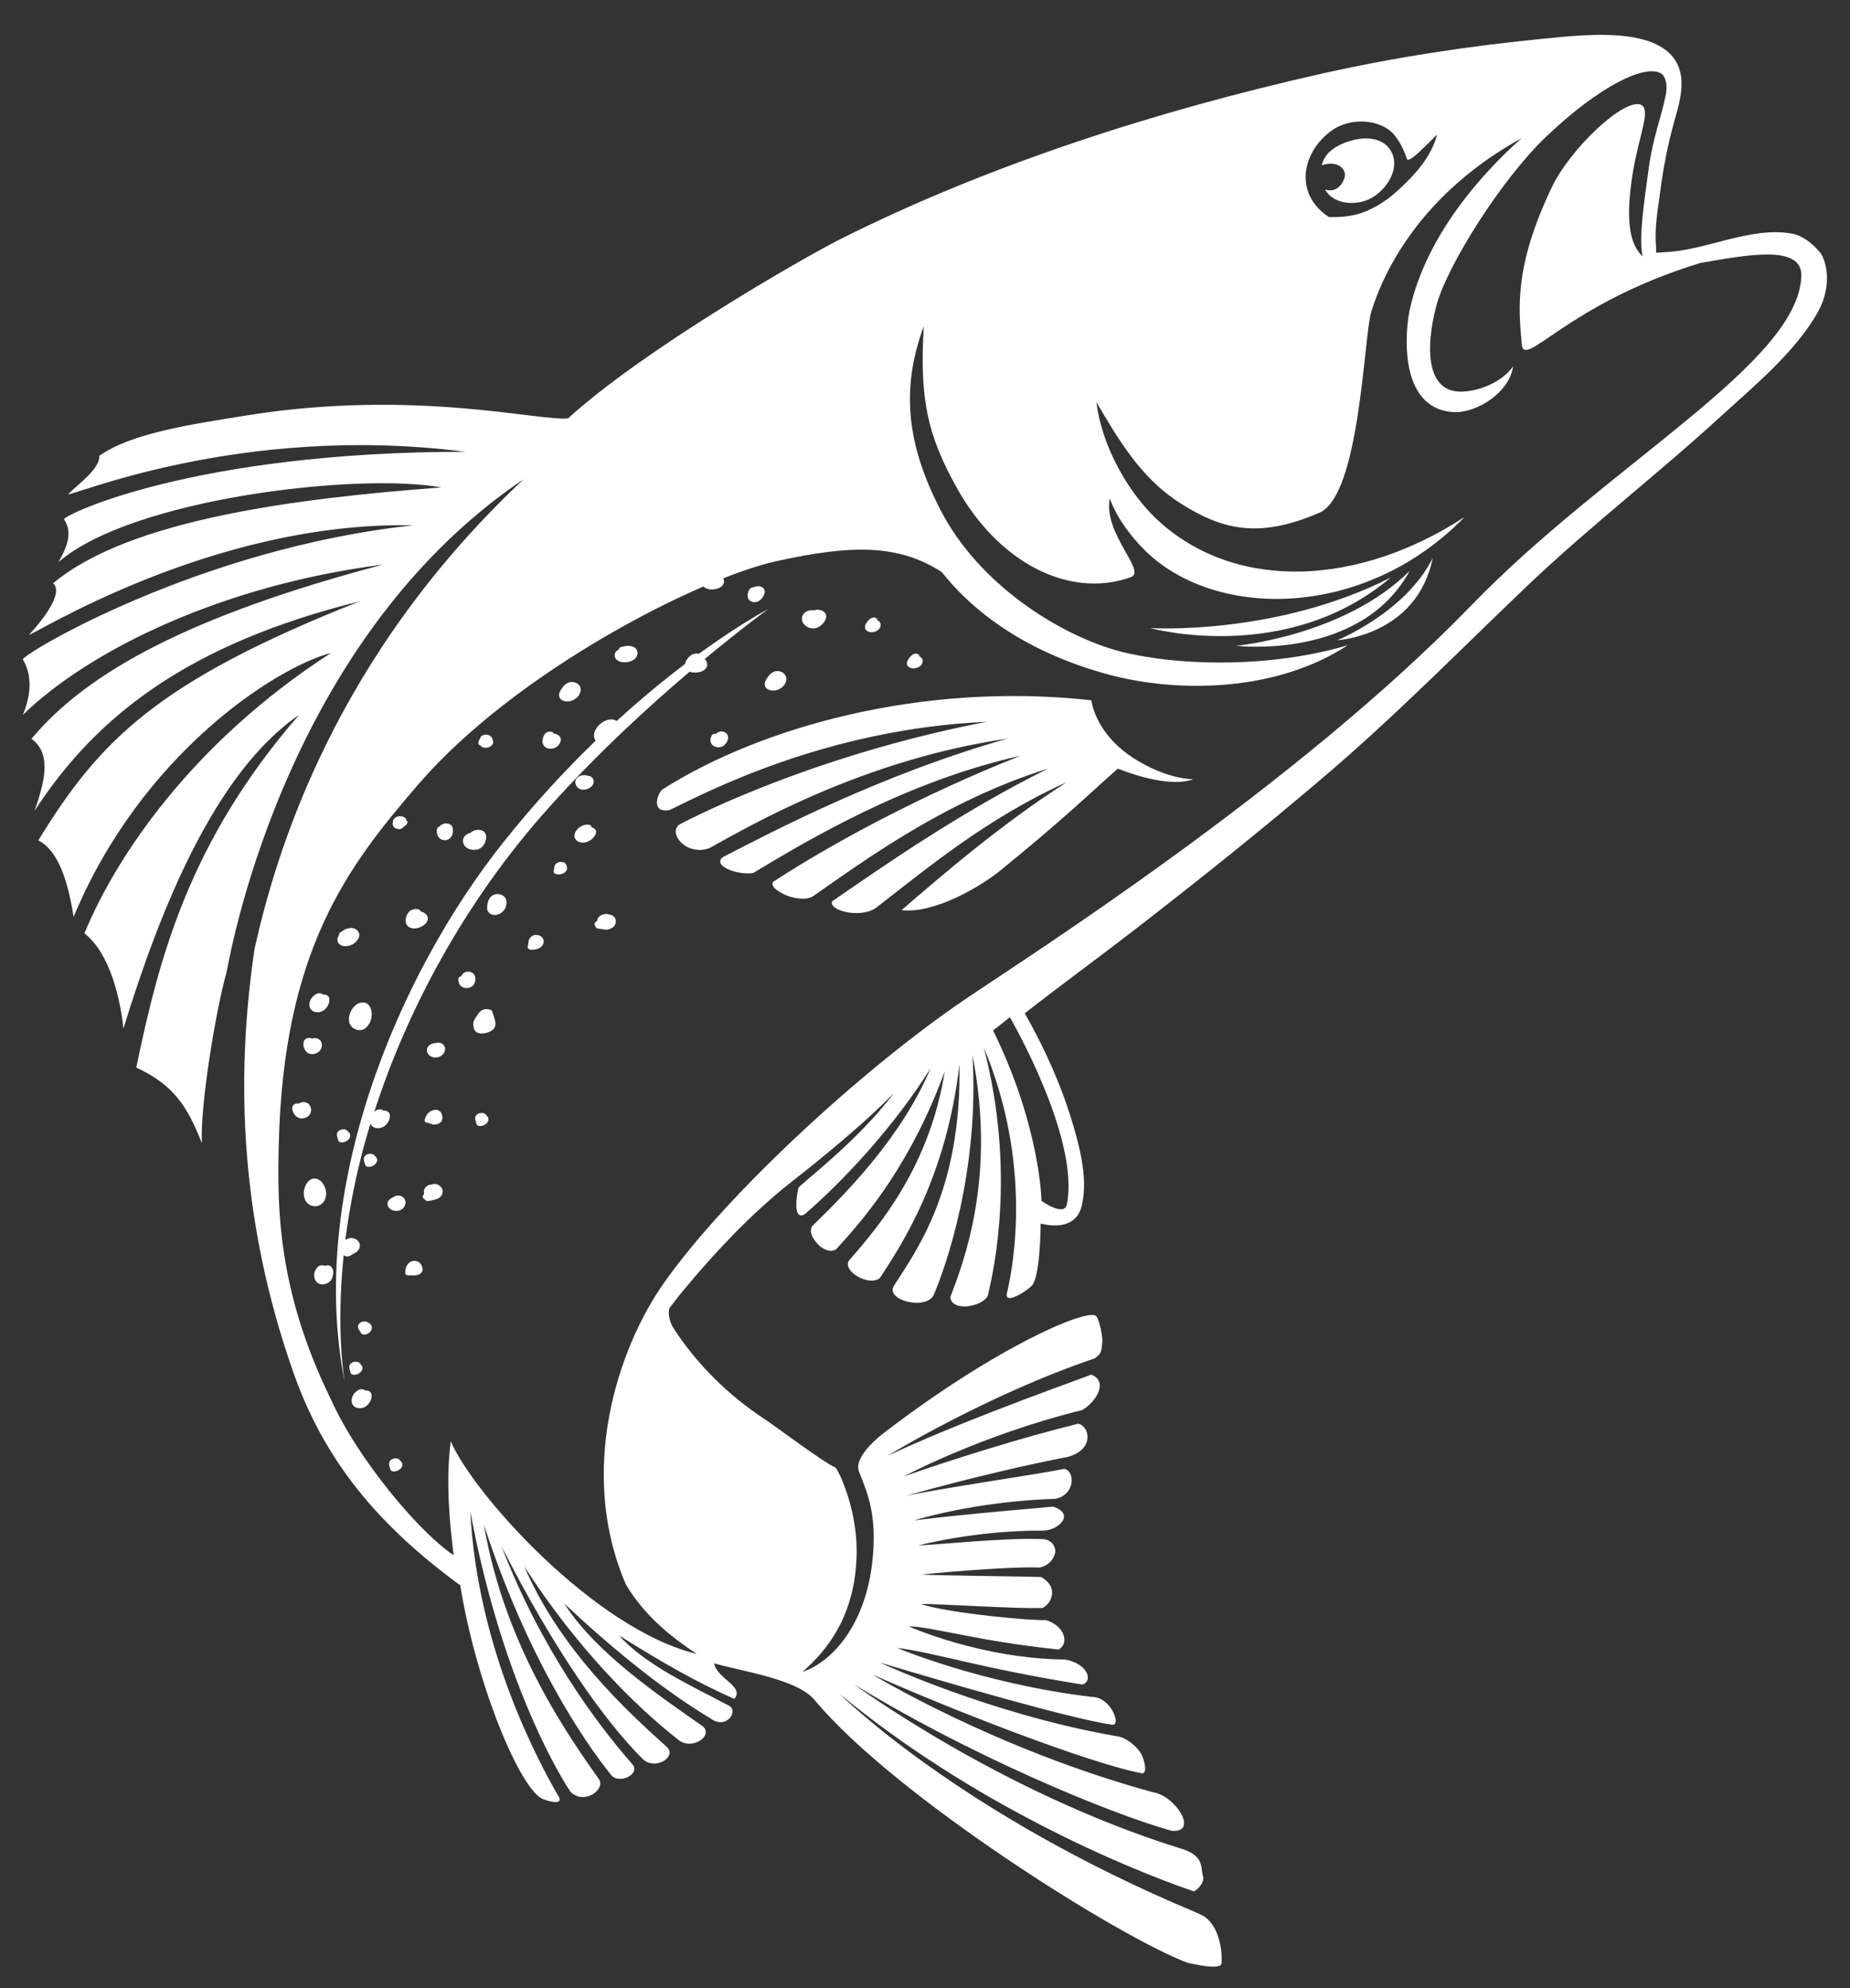 <?xml version="1.0" encoding="utf-8"?>
<!-- Generator: Adobe Illustrator 23.0.4, SVG Export Plug-In . SVG Version: 6.00 Build 0)  -->
<svg version="1.1" id="Ebene_1" xmlns="http://www.w3.org/2000/svg" xmlns:xlink="http://www.w3.org/1999/xlink" x="0px" y="0px"
	 viewBox="0 0 595.28 639.89" style="enable-background:new 0 0 595.28 639.89;" xml:space="preserve">
<rect x="0" y="0" width="595.28" height="639.89" fill="#333333" stroke="none"/>
<style type="text/css">
	.st0{fill:#ffffff;}
</style>
<g>
	<path class="st0" d="M292.87,214.92c0.04,0.04,0.11,0.04,0.14,0.04s0.07,0.04,0.14,0.04c1.39,0.39,3.33-0.32,3.68-1.82
		c0.25-0.97-0.32-1.68-1.07-2v-0.14c0.04-0.82-1.54-0.75-1.97-0.46C292.47,211.45,290.61,213.91,292.87,214.92 M279.39,203.26
		c0.04,0.04,0.11,0.04,0.14,0.04c0.04,0.04,0.07,0.04,0.11,0.07c1.39,0.39,3.33-0.32,3.68-1.82c0.25-0.97-0.32-1.68-1.07-2v-0.14
		c0.04-0.82-1.54-0.75-1.97-0.46C278.99,199.76,277.13,202.26,279.39,203.26 M135.68,409.5c0.75-1,0-2.72-0.97-3.33
		c-0.04-0.04-0.07-0.04-0.07-0.04c-0.04-0.04-0.07-0.07-0.14-0.11c-0.07-0.04-0.14-0.04-0.18-0.07c0,0,0,0-0.04,0
		c-0.79-0.25-1.72-0.21-2.4,0.29c-0.07,0.04-0.14,0.11-0.21,0.18c-0.14,0.07-0.25,0.18-0.32,0.25c-0.72,0.89-1.04,2-0.93,3.15
		c0.07,0.57,0.89,0.72,1.32,0.64c0.72-0.11,1.43,0.11,2.15-0.04C134.61,410.32,135.29,410.04,135.68,409.5 M128.82,470.18
		c-0.04-0.11-0.11-0.21-0.21-0.36c-0.5-0.5-1.39-0.54-2.07-0.36c-0.64,0.18-1.18,0.64-1.32,1.32c-0.14,0.75,0.25,1.39,0.39,2.11
		c0.07,0.46,0.61,0.64,1,0.68c1.54,0.11,3.65-1.43,2.57-3.11C129.07,470.32,128.96,470.25,128.82,470.18 M139.76,361.91
		c0.72,0,1.39-0.18,1.93-0.64c0.14-0.07,0.29-0.18,0.36-0.32c0.11-0.11,0.14-0.21,0.14-0.32c0.39-1.14,0.04-2.79-1.14-3.29
		c-0.64-0.25-1.43-0.21-2.04,0.11c-0.21,0.07-0.43,0.14-0.57,0.25c-0.93,0.64-1.61,1.64-1.79,2.79c-0.11,0.61,0.5,0.82,0.97,0.89
		C138.36,361.48,138.97,361.91,139.76,361.91 M140.83,381.25c-0.04,0-0.04-0.04-0.07-0.04c-0.07-0.04-0.14-0.07-0.18-0.07
		c-0.07-0.04-0.14-0.04-0.21-0.04c-0.04,0-0.07,0-0.11-0.04h-0.04c-0.04,0-0.11,0-0.14,0c-0.46-0.04-0.89,0.04-1.29,0.18
		c-0.36,0-0.68,0.11-0.86,0.18c-0.64,0.25-1.14,0.75-1.43,1.39c-0.18,0.5-0.04,1.04-0.07,1.5c-0.14,0.14-0.29,0.29-0.36,0.5
		c-0.21,0.57,0.14,0.97,0.61,1.18c0.04,0.04,0.04,0.07,0.04,0.07c0.32,0.54,1.07,0.5,1.61,0.39c0.21-0.04,0.43-0.11,0.61-0.14
		c0.07,0,0.11-0.04,0.14-0.04c0.25-0.07,0.5-0.14,0.75-0.18c0.93-0.14,1.79-0.61,2.29-1.47
		C142.94,383.25,142.15,381.82,140.83,381.25 M143.23,337.38c-0.25-1.57-1.72-2.07-3.07-1.68c-1.04,0.04-2.15,0.5-2.61,1.47
		c-0.46,0.93-0.04,2.04,0.79,2.61C140.22,341.17,143.33,339.85,143.23,337.38 M149.95,312.78c-0.04,0-0.07,0-0.11,0.04
		c-0.04,0-0.07,0-0.07,0.04c-0.07,0.04-0.18,0.07-0.25,0.11h-0.04c0,0-0.04,0-0.04,0.04c-0.07,0.04-0.18,0.11-0.25,0.18
		c-0.39,0.29-0.61,0.61-0.75,1c-0.46,0.07-0.89,0.29-0.93,0.68c-0.11,1.11,0.21,2.22,1.25,2.79c1.04,0.54,2.47,0.39,3.33-0.36
		c0.79-0.72,1.07-2.18,0.72-3.15C152.38,312.92,151.06,312.53,149.95,312.78 M116.34,439.39c-0.11-0.14-0.21-0.25-0.36-0.32
		c-0.04-0.11-0.11-0.25-0.21-0.36c-0.5-0.5-1.39-0.54-2.04-0.36c-0.64,0.18-1.18,0.64-1.32,1.32c-0.14,0.75,0.25,1.39,0.39,2.11
		c0.07,0.46,0.61,0.64,1,0.68C115.3,442.61,117.41,441.04,116.34,439.39 M115.98,425.66c-0.57,0.36-0.89,0.93-0.75,1.61
		c0.11,0.72,0.68,1.18,0.97,1.79c0.18,0.39,0.89,0.54,1.29,0.43c0.89-0.18,1.72-0.61,2.04-1.54c0.25-0.72,0.07-1.5-0.54-2
		c-0.11-0.11-0.29-0.18-0.46-0.21c-0.07-0.11-0.18-0.18-0.32-0.25C117.48,425.16,116.59,425.27,115.98,425.66 M117.41,447.51
		c-0.25-0.54-1.5-0.46-1.9-0.25c-1.47,0.72-2.61,2.32-2.32,4c0.32,1.9,2.47,2.36,4.04,1.64c1.36-0.61,2.61-2.54,2.32-4.08
		C119.34,447.72,118.41,447.44,117.41,447.51 M127.71,388.05C127.53,388.37,127.64,388.08,127.71,388.05 M127.67,386.4
		c0.04,0,0.04,0,0.07,0l0,0C127.71,386.4,127.67,386.4,127.67,386.4 M127.89,384.79c-0.07,0-0.11,0-0.18,0l0,0
		c-0.07,0-0.14,0.04-0.21,0.04c-0.04,0-0.07,0-0.14,0.04c-0.04,0-0.07,0.04-0.11,0.04c-0.07,0.04-0.18,0.07-0.25,0.11
		c-0.18,0.07-0.36,0.21-0.5,0.32c-1.11,0.43-2.11,1.32-1.75,2.61c0.36,1.32,1.9,1.9,3.15,1.75c1.32-0.14,2.47-1.14,2.57-2.5
		C130.64,385.69,129.32,384.65,127.89,384.79 M162.46,292.54c0.79-1.57,0.86-3.61-0.93-4.47c-1.68-0.82-3.58-0.11-4.29,1.57
		c-0.32,0.72-0.5,1.68-0.5,2.47c-0.04,0.79,0.32,1.54,1,1.97C159.35,295.08,161.53,294.08,162.46,292.54 M189.1,249.67
		c-1.97-0.75-4.86,0.72-3.75,3.07c1.11,2.36,4.83,1.5,5.61-0.61c0.14-0.61,0.11-1.22-0.29-1.72
		C190.28,249.88,189.71,249.71,189.1,249.67 M156.49,359.01c-0.04-0.11-0.11-0.25-0.21-0.36c-0.5-0.5-1.39-0.54-2.04-0.36
		c-0.64,0.18-1.18,0.64-1.32,1.32c-0.14,0.75,0.25,1.39,0.39,2.11c0.07,0.46,0.61,0.64,1,0.68c1.54,0.14,3.65-1.43,2.57-3.11
		C156.78,359.19,156.63,359.08,156.49,359.01 M197.36,294.83c-0.04-0.04-0.11-0.07-0.18-0.11l-0.04-0.04
		c-0.39-0.25-0.86-0.32-1.29-0.36c-0.21-0.11-0.46-0.18-0.64-0.18c-0.82,0-1.61,0.18-2.25,0.72c-0.25,0.21-0.46,0.46-0.61,0.75
		c-0.11,0.18-0.14,0.57-0.25,0.82c-0.72,0.36-1.11,1.07-0.5,1.64c0,0.04,0,0.11,0,0.14c0.04,0.32,0.39,0.57,0.72,0.61
		c0.25,0.04,0.5,0.07,0.75,0.11h0.04c0.25,0.04,0.54,0.07,0.79,0.11h0.04c1.04,0.32,2.29,0.11,3.18-0.54
		C198.36,297.65,198.58,295.87,197.36,294.83 M158.42,325.65c0.04-0.18-0.11-0.39-0.43-0.57c-0.82-0.39-1.75-0.43-2.65-0.07
		c-1.07,0.43-1.43,1.25-2.07,2.18c-0.5,0.75-0.93,1.25-0.97,2.18c-0.04,0.89,0.07,1.97,0.79,2.61c1.32,1.18,3.9,0.5,5.22-0.36
		C160.39,330.23,158.96,327.55,158.42,325.65 M171.8,300.98c-0.04,0-0.07,0-0.11,0.04c-0.04,0-0.04,0-0.07,0.04
		c-0.07,0.04-0.14,0.04-0.18,0.07c-0.04,0-0.07,0.04-0.07,0.04c-0.64,0.36-1.11,0.89-1.25,1.61c-0.07,0.32-0.07,0.64-0.14,0.97
		c-0.11,0.43-0.18,0.79-0.14,1.22c0.07,0.46,0.61,0.64,1,0.68c1.61,0.14,3.75-0.5,4.08-2.32
		C175.16,301.52,173.3,300.59,171.8,300.98 M190.28,266.23c0.25-0.61-0.89-0.89-1.32-0.86c-1.64,0.11-3.25,1.07-3.9,2.61
		c-0.75,1.82,0.61,3.18,2.4,3.22c1.68,0.07,3.61-1.22,4.22-2.82C192.14,267.15,191.32,266.51,190.28,266.23 M182.24,278.63
		c0.04-0.14,0-0.29-0.07-0.43c-0.29-0.57-0.97-0.79-1.57-0.82c-0.72-0.04-1.5,0.29-1.93,0.89c-0.46,0.64-0.32,1.43-0.5,2.15
		c-0.07,0.36,0.11,0.61,0.39,0.75c1.47,0.75,4.22-0.18,3.9-2.15C182.45,278.88,182.34,278.74,182.24,278.63 M261.54,202.26
		c1.82,0.07,3.61-1.47,4.18-3.15c0.68-2-1.39-3.04-3.07-2.86c-0.07,0-0.11,0.04-0.14,0.04c-0.07,0-0.11,0.04-0.18,0.04
		c-0.04,0-0.11,0.04-0.14,0.04h-0.04c-0.07,0.04-0.14,0.04-0.21,0.07c-1.68-0.36-3.75,0.61-3.9,2.47
		C257.9,200.83,259.79,202.22,261.54,202.26 M249.6,222.17c1.61-0.32,3.18-1.61,3.4-3.29c0.21-1.82-1.36-3-3.04-2.9
		c-0.04,0-0.07,0-0.11,0c-0.04,0-0.04,0-0.07,0c-0.11,0-0.18,0.04-0.29,0.07h-0.04c0,0,0,0-0.04,0c-0.07,0.04-0.14,0.07-0.21,0.07
		c-0.79,0.29-1.47,0.82-1.93,1.5c-0.5,0.68-1.11,1.47-1.18,2.36C245.92,221.92,248.1,222.5,249.6,222.17 M209.2,175.83L209.2,175.83
		c0.04,0.07,0.04,0.14,0.07,0.21c0,0.04,0.04,0.04,0.07,0.07c0.04,0.07,0.07,0.11,0.14,0.14c0.07,0.04,0.11,0.07,0.18,0.11
		c0.07,0.04,0.14,0.07,0.25,0.07c0.07,0.18,0.25,0.32,0.39,0.43c1,0.54,2.36,0.32,3.15-0.46c0.61-0.61,0.64-1.39,0.21-2.04
		c0-0.04,0-0.07,0-0.11c-0.43-1.36-2.15-1.64-3.29-1c-0.29,0.18-0.54,0.39-0.54,0.75c0,0.04,0,0.07,0,0.11
		C209.34,174.58,209.09,175.19,209.2,175.83 M222.43,161.35c0.07,0.72,0.57,0.89,1.22,1.11c1.04,0.32,2.29,0.21,3.25-0.32
		c1.72-0.97,1.97-3.54,0-4.4c-0.04-0.04-0.07-0.04-0.14-0.04c-0.04-0.04-0.07-0.04-0.14-0.07c-1-0.29-2.15,0-2.9,0.75
		c-0.57,0.04-1.39,0.25-1.36,0.97C222.39,159.99,222.35,160.67,222.43,161.35 M251.35,163.89c1.72-0.82,2.07-2.5,0.82-3.86
		c-0.04-0.07-0.07-0.11-0.14-0.18c-0.07-0.07-0.14-0.11-0.21-0.14c-0.04-0.04-0.11-0.07-0.14-0.11c0.04-0.5-0.21-0.89-0.82-1.18
		c-0.89-0.43-2.04-0.29-2.9,0.21c-1.39,0.82-2.97,3.07-1.75,4.61C247.31,164.68,249.89,164.57,251.35,163.89 M244.74,193
		c0.75-0.72,1.72-2.25,1.18-3.29c-0.57-1.14-2.18-1.25-3.25-0.79c-0.04,0-0.04,0.04-0.07,0.04c-0.5,0-1.04,0.25-1.29,0.54
		c-0.79,0.97-1.11,2.61-0.21,3.65C242.06,194.18,243.81,193.89,244.74,193 M228,183.99c-1.39,0.82-2.97,3.07-1.75,4.61
		c1.11,1.43,3.68,1.32,5.15,0.61c1.72-0.79,2.07-2.5,0.82-3.86c-0.04-0.07-0.07-0.14-0.14-0.18c-0.07-0.07-0.14-0.11-0.21-0.14
		c-0.04-0.04-0.11-0.07-0.14-0.11c0.04-0.5-0.25-0.89-0.82-1.18C229.97,183.34,228.83,183.49,228,183.99 M226.79,175.44
		C226.79,175.48,226.79,175.48,226.79,175.44c0.04,0.07,0.04,0.14,0.07,0.21c0,0.04,0.04,0.04,0.07,0.07
		c0.04,0.07,0.07,0.11,0.14,0.14c0.07,0.04,0.11,0.07,0.18,0.11c0.07,0.04,0.14,0.07,0.25,0.07c0.07,0.18,0.25,0.32,0.39,0.43
		c1,0.54,2.36,0.32,3.15-0.46c0.61-0.61,0.64-1.39,0.21-2.04c0-0.04,0-0.07,0-0.11c-0.43-1.36-2.15-1.64-3.29-1
		c-0.29,0.18-0.54,0.39-0.54,0.75c0,0.04,0,0.07,0,0.11C226.97,174.19,226.68,174.8,226.79,175.44 M232.26,235.4
		c-0.11,0-0.21,0-0.29,0h-0.04l0,0c-0.14,0-0.25,0.04-0.39,0.11c-0.43,0.11-0.82,0.29-1.14,0.61c-0.54-0.04-1.11,0.11-1.36,0.54
		c-0.5,0.93-0.68,2.07,0.07,2.97c0.79,0.93,2.22,1.11,3.29,0.61c0.97-0.46,1.82-1.64,1.9-2.75
		C234.33,236.23,233.37,235.51,232.26,235.4 M200.94,213.16c1.36,0,2.97-0.46,3.79-1.64c0.64-0.97,0.54-2.32-0.39-3.04
		c-0.07-0.04-0.14-0.11-0.21-0.14c-1.07-0.57-2.54-0.64-3.72-0.21c-0.61,0.04-1.18,0.29-1.25,0.79c-0.07,0.07-0.14,0.14-0.14,0.18
		c-0.29,0.25-0.61,0.32-0.82,0.61c-0.39,0.46-0.5,1.07-0.36,1.64C198.15,212.66,199.72,213.16,200.94,213.16 M97.35,358.26
		C97.24,358.44,97.28,358.19,97.35,358.26 M99.25,355.22c-0.07-0.07-0.14-0.11-0.21-0.14l0,0c-0.97-0.61-2.11-0.46-2.97,0.11
		c-0.43-0.11-0.93-0.07-1.25,0.14c-1.11,0.68-0.89,1.72-0.39,2.79c0.5,1,1.36,1.75,2.5,1.82c1.18,0.07,2.43-0.5,2.93-1.57
		C100.36,357.33,100.1,356.01,99.25,355.22 M103.07,334.88L103.07,334.88c-0.72-0.82-1.79-0.93-2.72-0.61
		c-0.39-0.29-0.93-0.29-1.36-0.18c-2.36,0.61-1.36,4.43,0.54,5.01c1.14,0.36,2.54,0,3.33-0.89c0.75-0.82,0.97-2.18,0.36-3.18
		C103.18,334.98,103.14,334.91,103.07,334.88 M114.16,331.16c4.47,2.15,7.33-5.43,4.04-8.12c-0.11-0.07-0.21-0.14-0.36-0.18
		c-0.04-0.04-0.07-0.04-0.14-0.07C113.48,321.43,109.97,329.16,114.16,331.16 M112.01,364.27c-0.04-0.11-0.11-0.25-0.21-0.36
		c-0.5-0.5-1.39-0.54-2.04-0.36c-0.64,0.21-1.18,0.64-1.32,1.32c-0.14,0.75,0.25,1.39,0.39,2.11c0.07,0.46,0.61,0.64,1,0.68
		c1.54,0.14,3.65-1.43,2.57-3.11C112.26,364.45,112.15,364.34,112.01,364.27 M103.82,320.07c-0.25-0.54-1.5-0.46-1.9-0.25
		c-1.47,0.72-2.61,2.32-2.32,4c0.32,1.9,2.47,2.36,4.04,1.64c1.36-0.61,2.61-2.54,2.32-4.08C105.75,320.32,104.82,320,103.82,320.07
		 M126.35,264.9c-0.14,1.36,1.11,2,2.32,1.93c0.46-0.04,0.89-0.29,1.11-0.68c0.61-0.29,1.14-0.72,1.32-1.43
		c0.07-0.32-0.11-0.57-0.39-0.72c0.04-0.14,0.04-0.29-0.04-0.43c-1.25-1.64-4.47-0.86-4.25,1.18
		C126.39,264.76,126.39,264.83,126.35,264.9 M120.45,371.78c-0.5-0.5-1.39-0.54-2.04-0.36c-0.64,0.18-1.18,0.64-1.32,1.32
		c-0.14,0.75,0.25,1.39,0.39,2.11c0.07,0.46,0.61,0.64,1,0.68c1.54,0.14,3.65-1.43,2.57-3.11c-0.11-0.14-0.21-0.25-0.36-0.32
		C120.63,371.99,120.56,371.88,120.45,371.78 M125.42,358.76c-0.21-1.07-1.14-1.39-2.15-1.32c-0.25-0.54-1.5-0.46-1.9-0.25
		c-0.32,0.18-0.64,0.36-0.93,0.61c10.08-31.32,28.32-66.83,56.14-97.86c15.48-17.31,32.11-32.54,45.34-43.77
		c1.25,0.5,2.97,0.32,4.08-0.18c1.72-0.79,2.07-2.5,0.82-3.86l-0.04-0.04c12.12-10.08,20.38-16.05,20.38-16.05
		s-8.8,4.58-22.24,14.34c-0.79-0.18-1.64-0.04-2.36,0.36c-0.93,0.54-1.93,1.75-2.15,2.97c-6.58,4.97-14.02,11.08-21.99,18.34
		c-3.25-2.18-9.05,3-6.76,6.33c-9.62,9.3-19.77,20.2-29.86,32.9C128.21,313.57,98.6,383,110.97,445.15
		c-0.25-1.43-2.86-17.09-0.39-41.16c0.07,0.04,0.14,0.04,0.25,0.07c0,0,0,0.04,0.04,0.04c0.43,0.39,1.25,0.36,1.75,0.07
		c0.21-0.11,0.39-0.25,0.61-0.36c0.04,0,0.07-0.04,0.07-0.04c0.21-0.14,0.46-0.25,0.68-0.39l0.04-0.04c0.82-0.36,1.5-1,1.72-1.93
		c0.39-1.61-1-2.86-2.5-2.97c-0.04,0-0.04,0-0.07,0h-0.04c-0.04,0-0.07,0-0.11,0c-0.07,0-0.18,0-0.25,0c-0.04,0-0.04,0-0.07,0
		c-0.11,0-0.21,0.04-0.32,0.07c-0.39,0.11-0.75,0.25-1.07,0.46c-0.07,0-0.11,0.04-0.18,0.04c1.04-8.08,2.61-16.95,5.01-26.46
		c0.89-3.54,1.93-7.19,3.04-10.91c0.61,1.47,2.47,1.79,3.9,1.14C124.45,362.23,125.71,360.3,125.42,358.76 M106.36,407.53
		c0,0-0.04,0-0.04-0.04c-0.21-0.18-0.5-0.25-0.75-0.25h-0.04c-0.18,0-0.32,0-0.5,0.04c-0.21,0.04-0.43,0.04-0.64,0.11
		c-0.5-0.32-1.61-0.14-1.93,0.14c-0.97,0.89-1.57,2.18-1.32,3.54c0.25,1.32,1.14,2.25,2.54,2.29c1.43,0.04,2.72-0.79,3.22-2.11
		C107.36,410.11,107.51,408.32,106.36,407.53 M103.14,380.04c-0.04-0.04-0.07-0.11-0.14-0.14c-0.07-0.07-0.18-0.11-0.29-0.14
		c-4.15-2.47-7.01,5.72-3.11,7.97c1.97,1.14,4.25,0.21,5.04-1.86C105.4,383.76,104.68,381.5,103.14,380.04 M113.44,303.95
		c1.54-0.89,3.15-3,1.43-4.58c-1.36-1.29-3.75-0.64-5.08,0.57c-0.43,0.14-0.75,0.43-0.64,0.82c-0.57,0.97-0.97,2.07-0.04,3.04
		C110.3,304.91,112.15,304.56,113.44,303.95 M141.72,265.69c-0.11,0.07-0.21,0.18-0.29,0.29c-0.36,0.11-0.64,0.32-0.75,0.64
		c-0.39,1.29,0.04,2.9,1.32,3.54c1.29,0.64,2.86,0.04,3.4-1.25c0.39-0.93,0.61-2.5-0.21-3.29
		C144.26,264.69,142.65,264.87,141.72,265.69 M176.59,240.91c1.47,0.25,2.97-0.46,3.61-1.82c0.68-1.43-0.11-2.54-1.43-2.9
		c-0.04,0-0.04,0-0.07,0c-0.14-0.04-0.29-0.07-0.43-0.07c-0.04,0-0.04,0-0.07,0c-0.11-0.46-0.61-0.57-1-0.64
		c-1.61-0.21-2.43,1.22-2.61,2.61C174.37,239.48,175.12,240.66,176.59,240.91 M166.86,201.51c1.68,0.11,3.86-0.21,4.58-2
		c0.46-1.14-0.18-2.11-1.14-2.54c0-0.36-0.39-0.61-0.68-0.68c-0.54-0.14-1.04,0.04-1.5,0.29c-1.47,0.97-2.29,2.54-2.29,4.25
		C165.86,201.29,166.54,201.47,166.86,201.51 M186.53,197.29c1.75,0.36,3.58-0.61,4.51-2.15c0.39-0.64,0.79-1.5,0.5-2.29
		c-0.32-0.89-1.29-1.11-2.11-1.18c-0.18,0-0.36,0-0.54,0c-0.18-0.04-0.39-0.07-0.54-0.04c-1.5,0.25-3.47,0.68-4.11,2.32
		C183.56,195.61,185.03,196.97,186.53,197.29 M183.81,219.49c-0.04,0-0.07,0-0.11,0s-0.04,0-0.07,0c-0.11,0-0.18,0.04-0.29,0.07
		h-0.04h-0.04c-0.07,0.04-0.14,0.04-0.21,0.07c-0.79,0.29-1.47,0.82-1.97,1.5c-0.5,0.68-1.07,1.47-1.18,2.36
		c-0.18,1.93,2,2.5,3.5,2.18c1.57-0.32,3.18-1.61,3.4-3.29C187.1,220.56,185.53,219.39,183.81,219.49 M153.95,239.34
		C153.95,239.37,153.95,239.37,153.95,239.34c0.04,0.07,0.04,0.14,0.07,0.21c0,0.04,0.04,0.04,0.07,0.07
		c0.04,0.07,0.11,0.11,0.14,0.14c0.07,0.04,0.11,0.07,0.18,0.11c0.07,0.04,0.14,0.07,0.25,0.07c0.07,0.18,0.25,0.32,0.39,0.43
		c1,0.54,2.36,0.32,3.15-0.46c0.61-0.61,0.64-1.39,0.21-2.04c0-0.04,0-0.07,0-0.11c-0.43-1.36-2.15-1.64-3.29-1
		c-0.29,0.18-0.54,0.39-0.54,0.75c0,0.04,0,0.07,0,0.11C154.1,238.09,153.85,238.69,153.95,239.34 M153.7,273.38
		c1.75-0.46,2.82-2.47,2.72-4.22c-0.14-2.11-2.57-2.5-4.18-1.72l0,0c-0.04,0.04-0.11,0.04-0.14,0.07c-0.04,0.04-0.07,0.07-0.11,0.07
		c-0.04,0.04-0.11,0.04-0.14,0.07c-0.14,0.11-0.29,0.21-0.39,0.36c-1.57,0.29-2.93,1.72-2.36,3.4
		C149.66,273.23,152.02,273.84,153.7,273.38 M145.41,232.65C145.41,232.69,145.41,232.69,145.41,232.65
		c0.04,0.07,0.04,0.14,0.07,0.21c0,0.04,0.04,0.04,0.07,0.07c0.04,0.07,0.11,0.11,0.14,0.14c0.07,0.04,0.11,0.07,0.18,0.11
		c0.07,0.04,0.14,0.07,0.25,0.07c0.07,0.18,0.25,0.32,0.39,0.43c1,0.54,2.36,0.32,3.15-0.46c0.61-0.61,0.64-1.39,0.21-2.04
		c0-0.04,0-0.07,0-0.11c-0.43-1.36-2.15-1.64-3.29-1c-0.29,0.18-0.54,0.39-0.54,0.75c0,0.04,0,0.07,0,0.11
		C145.55,231.4,145.3,232.01,145.41,232.65 M131.18,246.81c0,0.36-0.07,0.82,0.04,1.14c0.18,0.61,1,0.82,1.54,0.93
		c1.25,0.25,2.72,0,3.65-0.97c0.04-0.04,0.07-0.07,0.07-0.11c0.04-0.04,0.07-0.04,0.11-0.07c0.75-1,0.68-2.47-0.29-3.29
		c-1.07-0.93-2.79-0.68-3.79,0.29c-0.57,0.04-1.39,0.25-1.36,0.93C131.14,246.06,131.18,246.45,131.18,246.81 M134.43,298.66
		c1.36-0.36,3.11-1.36,3.22-2.93c0.07-1.32-1.07-2.07-2.25-2.4c-0.39-1.07-2.07-0.89-3.11-0.39c-0.18,0.04-0.32,0.14-0.43,0.25
		c-0.97,0.89-1.54,2.47-1.25,3.79C131.03,298.69,132.93,299.05,134.43,298.66 M200.4,175.23c0.68-0.04,1.39-0.25,1.9-0.75
		c0.04-0.04,0.07-0.07,0.07-0.11c0-0.04,0.07-0.04,0.11-0.07c0.68-0.97,0.25-2.11-0.75-2.5c-0.07-0.29-0.46-0.46-0.68-0.54
		c-0.5-0.14-1.11-0.04-1.5,0.29c-0.82,0.68-1.43,1.97-0.93,3C198.86,175.19,199.79,175.26,200.4,175.23 M153.45,220.24
		c1-0.46,1.86-1.64,1.9-2.75c0.07-1.22-0.89-1.93-2-2.07c-0.11,0-0.21,0-0.29,0h-0.04l0,0c-0.14,0-0.29,0.04-0.39,0.11
		c-0.43,0.11-0.82,0.29-1.14,0.61c-0.54-0.04-1.11,0.11-1.36,0.54c-0.5,0.93-0.68,2.07,0.07,2.97
		C150.95,220.53,152.42,220.71,153.45,220.24"/>
	<path class="st0" d="M447.47,185.88c-36.79,18.77-77.34,16.27-77.34,16.27S414.04,214.27,447.47,185.88 M453.59,183.74
		c-20.95,20.88-55.82,24.1-55.82,24.1S437.82,212.66,453.59,183.74 M430.31,206.05c0,0,25.64-1.43,30.68-26.42
		C452.27,197.11,430.31,206.05,430.31,206.05 M249.74,180.63c24.06-5.33,39.33-5.58,53.28,3.47c17.52,22.06,42.94,30.07,53.6,32.97
		c22.28,6.04,53.96,5.69,77.05-9.4c-27.85,8.22-59.64,6.15-75.66,1.29c-18.38-5.58-43.12-21.27-55.24-44.55
		c-11.66-22.38-12.55-40.37-5.51-59.46c-1.47,23.74,1.32,35.36,10.62,52.06c13.44,24.14,36.18,35.76,55.92,28.78
		c5.4-1.9-8.83-13.91-6.72-25.32c2.79,7.19,7.19,12.41,10.69,16.02c22.28,22.99,71.01,23.31,103.51-10.12
		c-33.54,21.95-72.51,24.21-97.76,1.93c-10.26-9.05-18.99-24.53-20.7-38.83c6.97,11.84,14.27,24.39,26.82,32.39
		c13.41,8.55,25.17,11.69,44.91,3.15c13.12-5.69,14.23-56.74,16.7-64.75c4.4-14.16,16.84-38.4,48.38-55.81
		c-13.02,11.58-30.64,31.32-35.97,54.99c-1.5,6.72-3.93,32.04,13.94,33.18c7.44,0.46,18.09-6.22,19.27-14.73
		c-4.18,6.15-14.48,9.26-19.74,7.79c-9.01-2.54-7.79-17.41-4.65-28.32c3.43-11.87,20.2-39.22,35.04-53.38
		c17.48-16.66,32.04-23.42,37.01-20.31c1.5,0.93,2.18,4.08,1.36,7.37c-1.11,5.86-4,13.05-5.36,22.96
		c-1.61,11.76-3.29,23.1-1.97,28.5c-4.65-4.22-5.47-13.09-3.07-27.46c1.9-11.44,5.94-20.06,2.43-21.35
		c-5.58-2.07-22.74,14.34-28.53,26.46c-12.3,25.64-10.73,39.3-9.73,50.59c0.72,8.33,14.45-12.94,57.42-26.1
		c14.66-2.5,32.93-6.19,32.54,4.25c-1.04,28.07-61.89,60.21-105.98,105.73c-56.85,58.75-143.17,113.42-163.37,127.18
		c-33.22,22.6-76.8,62.89-96.65,91.11c-15.09,21.45-27.85,60.93-12.19,97.11c6.26,10.44,14.98,17.06,22.74,22.28
		c-33.18-8.12-72.12-51.88-79.13-68.47c-1.75,13.23-0.21,27.46,0.93,36.69c-10.69-7.08-30.61-30.39-39.58-50.34
		c-17.31-35.36-17.13-62.18-16.7-81.45c1.39-62.64,22.03-89.82,44.91-116.28C165.86,216.13,224.68,186.2,249.74,180.63
		 M319.54,331.62c1.9-1.39,5.4-4.25,5.4-4.25s22.63,38.83,18.34,60.28c-0.82,4.04-8.15-1.14-8.15-1.14S334.81,362.69,319.54,331.62
		 M462.42,43.32c-2,7.79-8.26,13.84-11.26,16.7c-3.07,2.9-6.19,5.61-11.44,7.9c-3.47,1.47-7.19,2.07-12.12,1.93
		c-11.37-7.44-8.72-20.92,0.89-27.82c6.4-4.61,16.05-3.47,20.06,1.29c2,2.36,3.29,5.22,4.15,7.79
		C453.23,52.8,458.7,46.93,462.42,43.32 M11.07,261.04c20.06-30.96,49.99-53.92,104.66-67.51c-65.04,25.78-83.6,44.59-103.41,76.95
		c7.44,3.72,10.01,16.3,11.37,24.6c21.6-51.99,64.5-80.06,82.85-84.96c-44.95,29.03-69.37,65.9-79.38,90.28
		c8.12,6.26,11.55,20.81,12.55,30.64c11.8-38.37,29.39-82.31,56.49-100.94c-35.54,40.94-45.09,78.52-52.35,113.49
		c12.09,5.58,16.48,12.55,21.13,24.39c-0.72-11.84,4.61-43.52,7.9-54.99c0.5-1.79,17.16-105.84,95.61-158.76
		c-60.82,57.1-79.59,119.75-86.57,151.07c-6.47,43.55-4.18,89.1,12.51,136.48c9.94,28.21,27,48.91,53.67,68.44
		c4.83,30.11,18.02,63.04,25.82,68.4c0.97,0.68,8.47,3.15,5.47-1.04c-5.69-10.01-25.74-46.3-28.07-91.21
		c9.37,50.67,26.57,81.85,32.25,90.28c4.36,4.4,11.26-0.72,9.22-3.93c-8.87-12.69-30.29-42.12-37.08-81.99
		c13.77,42.34,31.93,69.4,41.08,80.7c2.68,2.86,9.51-0.57,6.61-3.72c-11.62-13.3-29.28-37.01-42.01-70.01
		c17.02,33.54,33.4,56.42,45.27,68.26c4.08,4.18,11.58-0.72,7.72-3.9c-13.34-11.98-34.29-31.5-45.7-57.96
		c16.84,26.24,35.9,45.12,49.45,55.71c4.22,3.72,11.51-1,8.08-4.18c-13.23-9.3-34.47-23.49-44.62-39.55
		c17.52,16.52,33.43,28.78,47.02,36.97c5.33,3.93,9.44-2.9,5.58-4.29c-11.16-5.94-26.75-13.02-34.93-22.38
		c13.84,8.72,25.46,15.3,37.01,20.38c3.47-4-5.69-6.54-6.47-11.44c10.12,2.82,26.82,5.18,32.32,11.8c25.74,31,98.58,76.7,120.1,84.6
		c0.46,0.04,10.48,2.57,10.83,0.21c0.43-6.36-1.93-14.02-7.08-15.91c-0.29-0.14-0.57-0.32-0.86-0.43
		c-76.59-31.93-114.88-70.4-114.88-70.4c42.48,35.15,91.57,55.89,113.88,63.5c1.75-0.64,3.4-3.4,3.07-4.4
		c-1.04-3.4,0.72-7.15-7.9-9.58c-57.57-17.99-104.51-52.67-104.51-52.67c36.22,22.28,81.31,41.33,102.19,47.16
		c8.87,0.86,1.39-11.23-5.86-12.37c-51.06-13.91-90.39-37.94-90.39-37.94c24.03,10.8,70.12,28.78,86.96,31.86
		c1.82-0.54,0.07-5.4-0.43-6.26c-1.43-2.47-5.01-5.51-8.19-5.76c-40.8-7.15-75.91-23.67-75.91-23.67
		c21.92,6.61,62.18,18.27,74.59,19.99c3.29,0.75-0.11-9.01-6.54-8.94c-35.33-4.25-62.47-15.73-62.47-15.73
		c11.12,1.22,26.28,6.44,59.53,11.76c3.54-0.97,1.9-6.72-5.54-8.05c-27.03-0.25-50.31-10.66-50.31-10.66
		c7.54,0.07,22.6,4.83,48.27,7.44c3.54-2,1.82-7.76-4.18-9.48c-3.72,0.32-31.43-2.18-40.12-5.15c4-0.21,30.86,1.61,39.08,1.25
		c2.54-1.07,5.65-6.47-0.43-9.94c-3.61-0.21-34.58-0.46-38.4-0.82c0,0,25.89-2.65,38.01-2.25c2.32-0.57,4.22-2,4.93-4.9
		c0.04-0.14,0.18-3.47-3.47-4.22c-11.87-0.64-35.86,1.93-40.55,2c0,0,18.41-4.9,40.33-4.76c5.01-0.25,10.08-5.4,3-7.72
		c-6.08,0.64-24.71,2-44.73,4.43c0,0,19.27-6.11,45.45-6.94c6.4-1.29,6.4-8.8,2.93-9.65c-8.83,1.82-40.76,6.4-51.02,8.72
		c0,0,24.39-7.15,52.2-12.59c8.51-2.36,6.97-9.87,3.25-10.66c-18.74,4.65-40.3,11.44-56.17,16.98c0,0,25.06-13.41,57.42-21.35
		c4.54-2.65,8.55-9.26,2.93-11.41c-16.38,6.04-43.84,15.98-65.58,26.14c0,0,31.68-19.49,66.72-31.39c2.4-1.68,2.04-2.5,2.43-5.29
		c0.18-1.18-0.82-7.12-2.07-8.37c-3.07-2.4-32.36,10.08-68.58,37.94c0,0-9.62,7.22-7.65,12.19c2.61,6.61,5.54,13.09,4.54,26.35
		c-1.64,22.24-12.94,34.86-22.74,38.08c7.54-6.51,17.38-17.99,17.45-38.87c0.04-14.05-6.04-26.53-6.9-26.92
		c-3.97-1.75-19.13-13.19-22.78-15.59c-11.69-7.72-21.74-17.59-29.36-29.39c-1.04-1.64-2.04-5.22-0.97-6.61
		c1.61-2.15,3.29-4.25,5.04-6.33c9.58-11.51,20.74-23.38,33.15-33.32c1.5-1.22,21.45-16.48,33.79-29.25
		c-11.73,15.73-30.54,29.64-30.75,30.57c-0.86,4.22-1.39,10.48,2.11,8.4c12.23-10.58,28.64-28.03,40.48-46.98
		c-9.12,21.63-26.17,39.26-38.04,50.74c-1.57,2.25,0.93,5.08,2,6.19c0.57,0.61,3.4,2.79,5.58,1.39
		c10.66-11.48,24.53-28.71,35.01-57.32c-4.86,30.36-20.67,49.31-30.82,60.89c-2.25,3.4,6.4,8.51,9.94,5.65
		c7.54-11.48,21.42-32.9,25.6-68.76c0.72,40.37-13.91,60.03-21.06,71.19c-2.97,4.65,9.9,8.01,12.69,3.22
		c4.15-9.69,14.8-40.26,12.55-77.38c7.83,39.87-3.11,67.19-7.15,77.98c0.79,4.97,10.8,2.72,12.09-0.61
		c2.11-8.72,8.97-40.48-1.29-79.81c15.66,37.37,9.55,70.26,7.4,79.27c-0.54,3.47,6.01-0.61,7.97-2.54c2.61-2.5,2.9-16.88,2.93-20.09
		c5.4,1.36,11.55,0.82,13.16-5.51c2.07-8.15-0.29-17.88-2.57-25.71c-3.65-12.62-9.19-24.99-15.7-36.44
		c11.48-9.01,23.31-17.59,34.83-26.5c21.27-16.45,42.26-33.22,62.68-50.7c22.31-19.09,42.69-39.87,63.9-60.11
		c20.24-19.31,42.48-36.36,63.07-55.28c9.8-8.97,23.56-20.31,30.64-33c5.43-9.73,2.07-17.7,0.89-19.13
		c-2.61-3.22-5.97-5.69-9.4-6.26c-13.23-2.25-27.68,5.51-40.58,6.01c-3.83,0.14-2.65,0.93-2.93-2.22
		c-0.5-5.65,0.64-11.69,1.36-17.27c0.97-7.47,2.36-14.7,4.36-21.99c1.14-4.08,2.47-8.33,2.5-12.62
		c0.07-19.92-30.79-15.88-43.73-14.66c-24.42,2.36-48.66,6.04-72.58,11.44c-51.99,11.73-106.59,29.11-154.57,53.24
		c-11.23,5.65-63,35.29-87.39,57.57c-9.05,1.04-49.56-9.62-103.51-0.93c-18.49,2.97-36.9,5.69-47.34,12.98
		c0.25,4.18-6.72,9.05-9.98,12.3c-0.79,1.64,54.67-22.99,127.76-13.59c-87.03,0-128.86,20.17-129.15,21.7
		c2.54,3.72,1.64,7.9-1.75,13.8c23.67-20.52,96.43-28.89,123.22-24.03c-46.3,3.47-100.37,10.23-124.97,30.86
		c3.25,2.79-2.25,10.62-7.65,16.48c-0.54,1.39,58.14-36.54,123.57-35.15C64.1,176.48,7.85,210.16,7.35,212.2
		c1.61,2.79,3.93,8.37,0,17.88c21.38-20.81,64.04-41.76,115.92-48.38c-61.97,16.38-95.25,34.58-113.13,56.07
		C16.04,242.13,15.11,249.81,11.07,261.04 M447.4,48.33c-3.43-5.47-11.98-4.18-17.2-1.18c-1.93,1.11-4.04,2.68-4.9,6.04
		c4.61-1.57,7.47,0.68,7.47,3.15c0,1.43-1.97,6.04-6.36,4.68c2.61,4.86,9.9,5.15,14.16,3.07C446.22,61.38,450.94,53.94,447.4,48.33
		 M213.27,254c-1.61,1-4.18,7.87,2.22,6.69c11.41-5.47,50.02-26.07,101.98-28.39c-47.52,9.19-83.99,25.28-98.83,33.04
		c-3.86,2.75,2.18,10.3,9.58,7.65c13.52-7.51,49.84-28.57,95.9-35.26c-40.98,11.62-75.98,30.11-91.57,38.15
		c-3.4,2.79,4.72,5.86,9.8,5.08c17.48-10.51,49.09-29.46,85.99-37.72c-32.11,12.73-60.57,28.18-79.56,40.55
		c-1.29,1.79,3.11,3.97,4.68,4.54c1.68,0.61,5.76,1.64,8.15,0.11c17.2-11.98,42.69-30.75,75.62-41.08
		c-27.85,13.84-52.42,30.96-69.4,42.66c-1.5,2.79,8.22,5.65,13.73,2.4c16.38-12.66,35.83-29.03,61.71-40.69
		c-21.02,13.41-40.69,30.39-53.17,41.19c10.62,1.25,25.71-7.79,31.79-12.76c20.49-16.7,27-23.21,37.79-32.79
		c17.56,6.9,24.21,3.4,24.21,3.4s-8.3,0.21-19.24-6.83c-9.76-6.29-12.87-14.48-13.48-18.56C296.51,219.31,244.56,234.12,213.27,254"
		/>
</g>
</svg>
